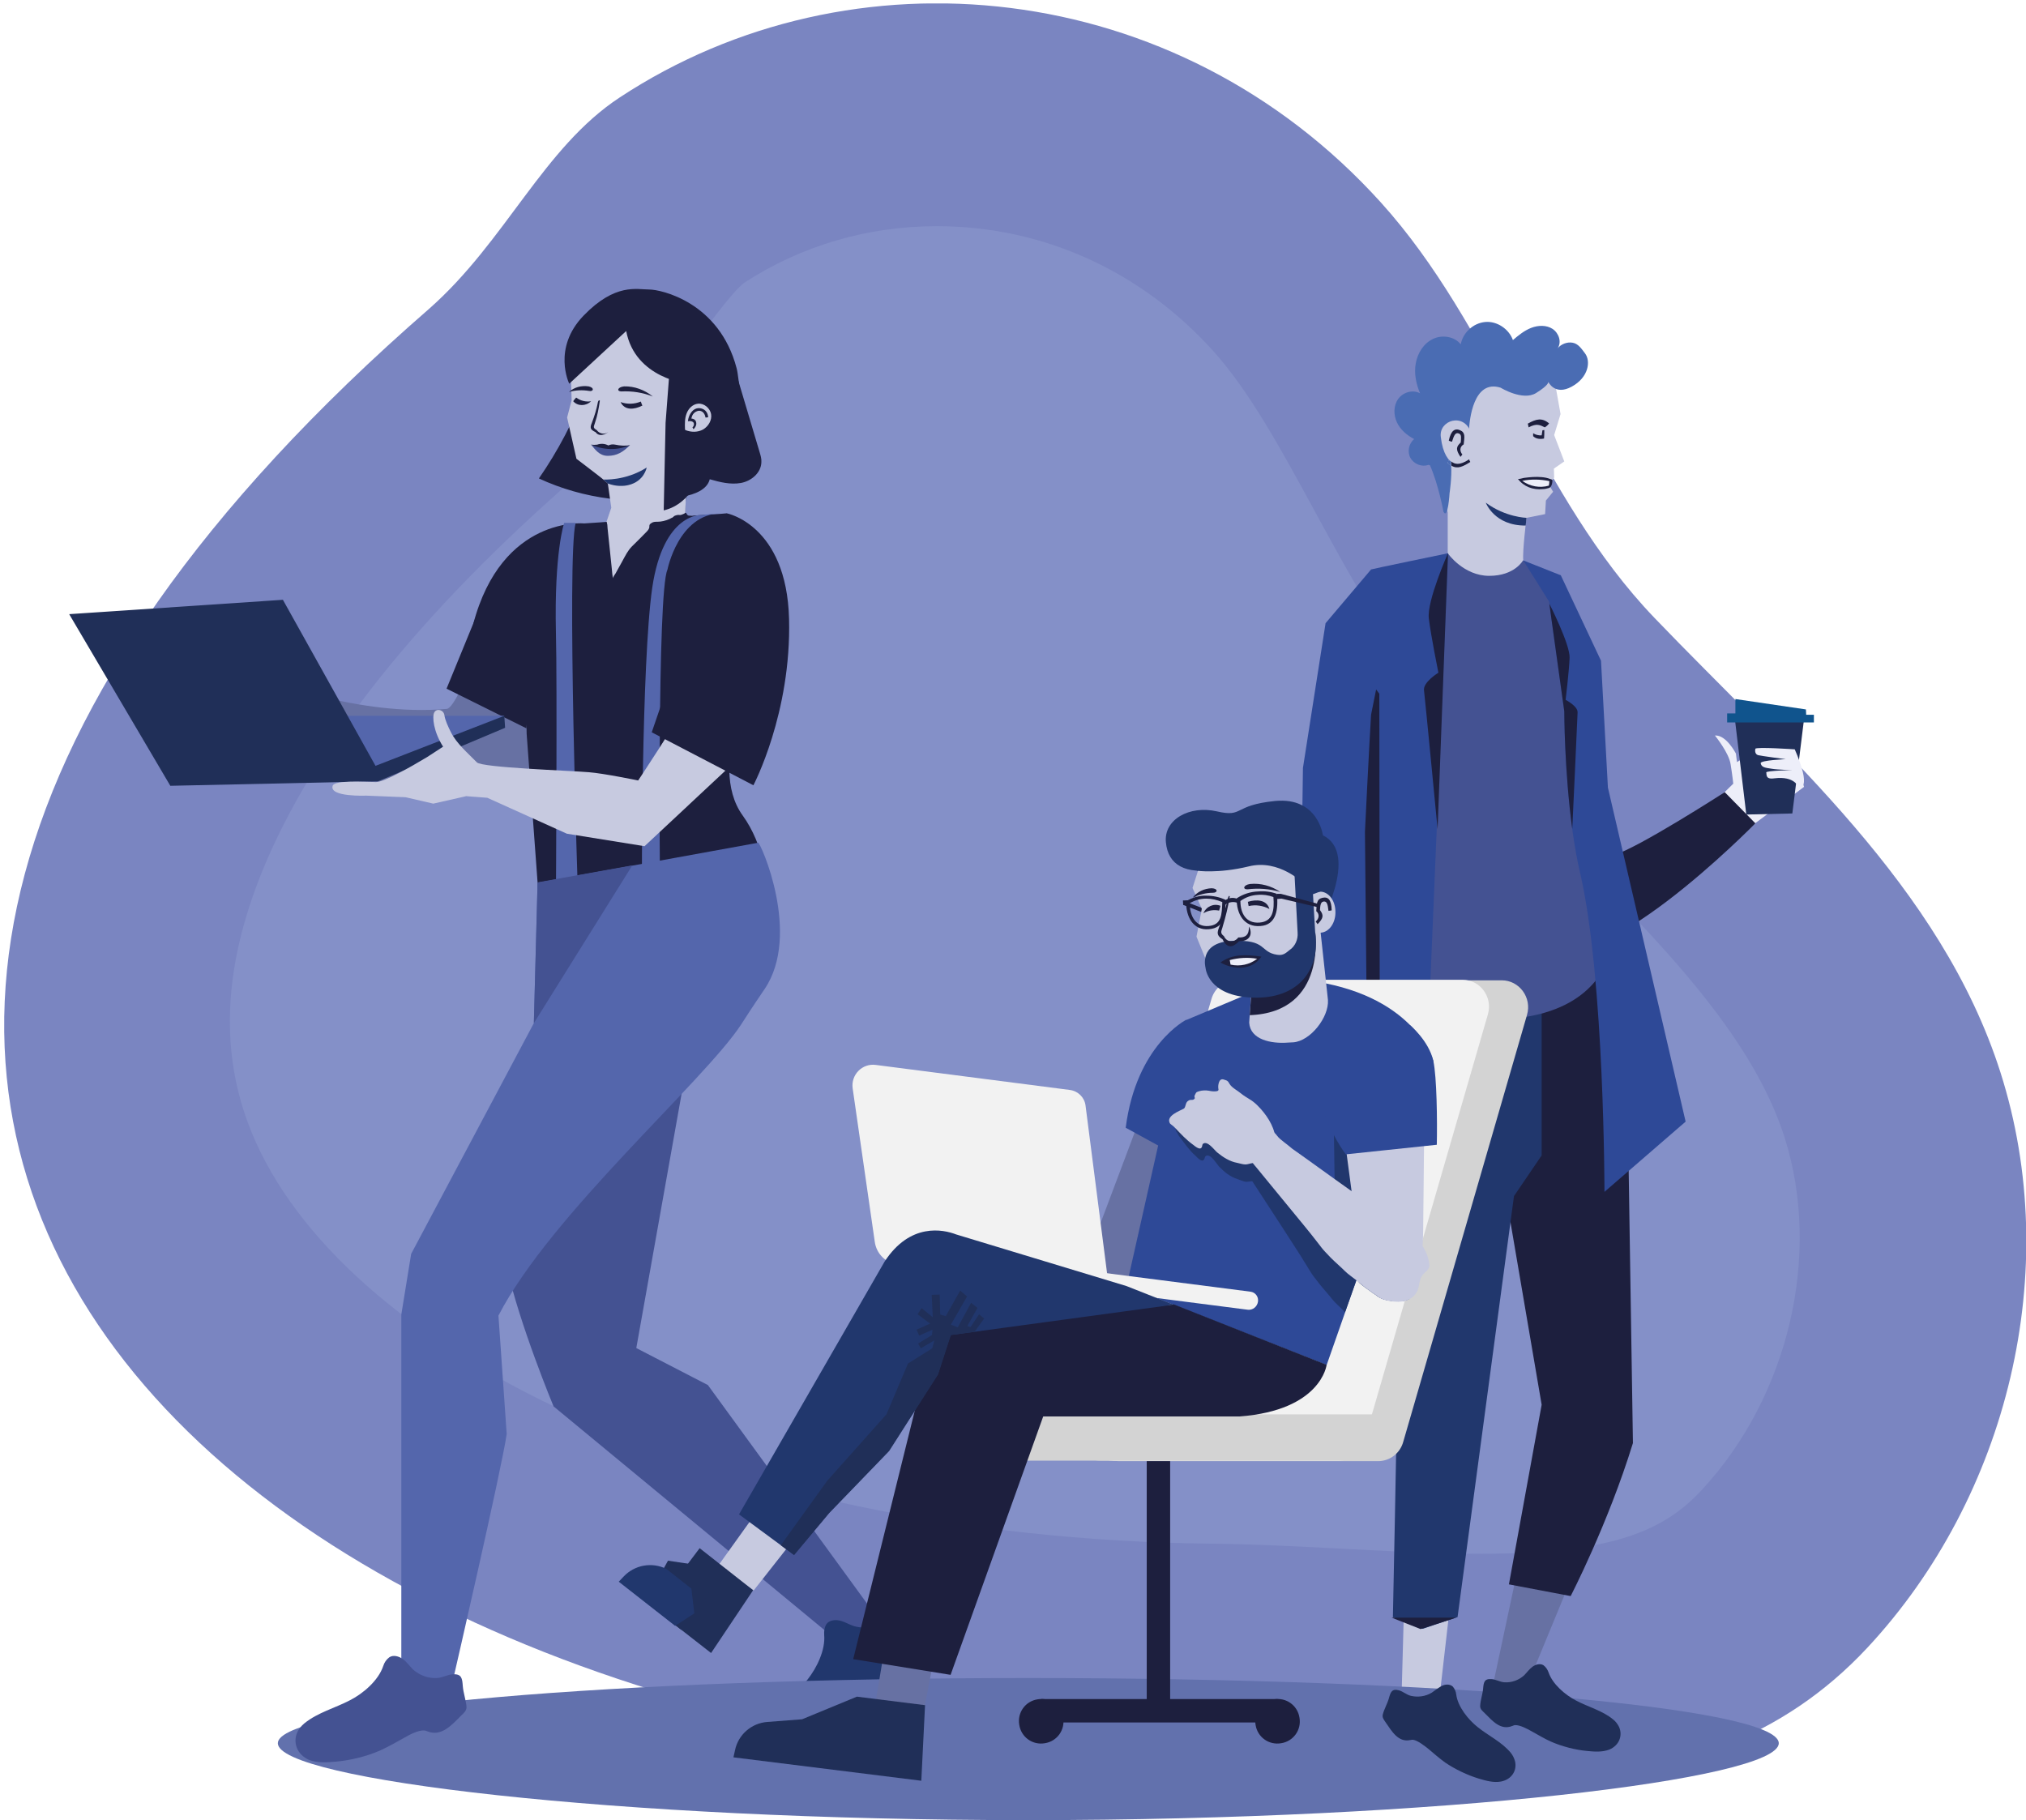 <?xml version="1.0" encoding="utf-8"?>
<!-- Generator: Adobe Illustrator 25.3.0, SVG Export Plug-In . SVG Version: 6.00 Build 0)  -->
<svg version="1.1" xmlns="http://www.w3.org/2000/svg" xmlns:xlink="http://www.w3.org/1999/xlink" x="0px" y="0px"
	 viewBox="0 0 761.3 684" style="enable-background:new 0 0 761.3 684;" xml:space="preserve">
<style type="text/css">
	.st0{fill-rule:evenodd;clip-rule:evenodd;fill:#CD3470;}
	.st1{fill:#C7CAE0;}
	.st2{fill:#8490C8;}
	.st3{fill:#7A85C1;}
	.st4{fill:#5466AC;}
	.st5{fill:#4A6CB3;}
	.st6{fill:#445292;}
	.st7{fill:#354B83;}
	.st8{fill:#21376D;}
	.st9{fill:#2E4997;}
	.st10{fill:#1C3456;}
	.st11{fill:#202F58;}
	.st12{fill:#1D1F3E;}
	.st13{clip-path:url(#SVGID_2_);fill:#28336A;}
	.st14{clip-path:url(#SVGID_2_);fill:#7A85C1;}
	.st15{clip-path:url(#SVGID_2_);fill:#8490C8;}
	.st16{clip-path:url(#SVGID_2_);fill:#5466AC;}
	.st17{clip-path:url(#SVGID_2_);fill:#9CA6D5;}
	.st18{clip-path:url(#SVGID_2_);fill:#6071B5;}
	.st19{clip-path:url(#SVGID_2_);fill:#4D5C9F;}
	.st20{clip-path:url(#SVGID_2_);fill:#445292;}
	.st21{clip-path:url(#SVGID_2_);fill:#B3B9DE;}
	.st22{clip-path:url(#SVGID_2_);fill:#6D7DBC;}
	.st23{clip-path:url(#SVGID_2_);fill:#1D1F3E;}
	.st24{clip-path:url(#SVGID_2_);fill:#28316D;}
	.st25{clip-path:url(#SVGID_2_);fill:#303E77;}
	.st26{clip-path:url(#SVGID_2_);fill:#EDEEF9;}
	.st27{clip-path:url(#SVGID_2_);fill:#485990;}
	.st28{clip-path:url(#SVGID_2_);fill:#212C4F;}
	.st29{clip-path:url(#SVGID_2_);fill:#6A8AC6;}
	.st30{clip-path:url(#SVGID_2_);fill:#456AA6;}
	.st31{clip-path:url(#SVGID_2_);fill:#354B83;}
	.st32{clip-path:url(#SVGID_2_);fill:#1C3456;}
	.st33{clip-path:url(#SVGID_2_);fill:#C7CAE0;}
	.st34{clip-path:url(#SVGID_2_);fill:#262D5E;}
	.st35{clip-path:url(#SVGID_2_);fill:#264294;}
	.st36{clip-path:url(#SVGID_2_);fill:#335388;}
	.st37{clip-path:url(#SVGID_2_);fill:#202F58;}
	.st38{clip-path:url(#SVGID_2_);fill:#99A0C7;}
	.st39{clip-path:url(#SVGID_2_);fill:#2E4997;}
	.st40{clip-path:url(#SVGID_2_);fill:#CCCFE1;}
	.st41{clip-path:url(#SVGID_2_);fill:#4558A4;}
	.st42{clip-path:url(#SVGID_2_);fill:#293867;}
	.st43{clip-path:url(#SVGID_2_);fill:#24305F;}
	.st44{clip-path:url(#SVGID_2_);fill:#D3D6ED;}
	.st45{clip-path:url(#SVGID_2_);}
	.st46{clip-path:url(#SVGID_2_);fill:#21376D;}
	.st47{clip-path:url(#SVGID_2_);fill:#3E61AA;}
	.st48{clip-path:url(#SVGID_2_);fill:#24366F;}
	.st49{clip-path:url(#SVGID_2_);fill:#ABB0CF;}
	.st50{clip-path:url(#SVGID_2_);fill:#6A7DBC;}
	.st51{clip-path:url(#SVGID_2_);fill:#45599B;}
	.st52{clip-path:url(#SVGID_2_);fill:#A5B7DF;}
	.st53{clip-path:url(#SVGID_2_);fill:#6D85C2;}
	.st54{clip-path:url(#SVGID_2_);fill:#0D8FA0;}
	.st55{clip-path:url(#SVGID_2_);fill:#45C0E8;}
	.st56{clip-path:url(#SVGID_2_);fill:#FFFFFF;}
	.st57{clip-path:url(#SVGID_2_);fill:#4A6CB3;}
	.st58{clip-path:url(#SVGID_2_);fill:#2C5AA6;}
	.st59{clip-path:url(#SVGID_2_);fill:#1B4B94;}
	.st60{clip-path:url(#SVGID_4_);}
	.st61{fill:#BFC4E4;}
	.st62{fill:#9CA6D5;}
	.st63{fill:#DCF0FD;}
	.st64{clip-path:url(#SVGID_4_);fill:#202F58;}
	.st65{clip-path:url(#SVGID_4_);fill:#7A85C1;}
	.st66{clip-path:url(#SVGID_4_);fill:#2E4997;}
	.st67{fill:#F8F7F7;}
	.st68{fill:#DBDBDB;}
	.st69{clip-path:url(#SVGID_4_);fill:#10548D;}
	.st70{clip-path:url(#SVGID_4_);fill:#9CA6D5;}
	.st71{clip-path:url(#SVGID_4_);fill:#445292;}
	.st72{clip-path:url(#SVGID_4_);fill:#1D1F3E;}
	.st73{clip-path:url(#SVGID_4_);fill:#0A3E60;}
	.st74{clip-path:url(#SVGID_4_);fill:#EDEEF9;}
	.st75{fill:#EDEEF9;}
	.st76{fill:#10548D;}
	.st77{fill:#27293F;}
	.st78{clip-path:url(#SVGID_4_);fill:#27293F;}
	.st79{clip-path:url(#SVGID_6_);fill:#8490C8;}
	.st80{clip-path:url(#SVGID_6_);fill:#6271AD;}
	.st81{clip-path:url(#SVGID_6_);}
	.st82{clip-path:url(#SVGID_6_);fill:#445292;}
	.st83{clip-path:url(#SVGID_6_);fill:#5466AC;}
	.st84{clip-path:url(#SVGID_6_);fill:#202F58;}
	.st85{clip-path:url(#SVGID_6_);fill:#1D1F3E;}
	.st86{clip-path:url(#SVGID_6_);fill:#C7CAE0;}
	.st87{clip-path:url(#SVGID_6_);fill:#21376D;}
	.st88{clip-path:url(#SVGID_6_);fill:#2E4997;}
	.st89{clip-path:url(#SVGID_6_);fill:#EDEEF9;}
	.st90{clip-path:url(#SVGID_6_);fill:#27293F;}
	.st91{clip-path:url(#SVGID_8_);fill:#8490C8;}
	.st92{clip-path:url(#SVGID_8_);fill:#7A85C1;}
	.st93{clip-path:url(#SVGID_8_);fill:#2E4997;}
	.st94{clip-path:url(#SVGID_8_);fill:#202F58;}
	.st95{clip-path:url(#SVGID_8_);fill:#6271AD;}
	.st96{clip-path:url(#SVGID_8_);}
	.st97{fill:#D3D3D3;}
	.st98{fill:#F2F2F2;}
	.st99{fill:#6771A3;}
	.st100{clip-path:url(#SVGID_8_);fill:#4A6CB3;}
	.st101{clip-path:url(#SVGID_10_);fill:#7A85C1;}
	.st102{clip-path:url(#SVGID_10_);fill:#8490C8;}
	.st103{clip-path:url(#SVGID_10_);fill:#445292;}
	.st104{clip-path:url(#SVGID_10_);fill-rule:evenodd;clip-rule:evenodd;fill:#21376D;}
	.st105{clip-path:url(#SVGID_10_);fill:#C7CAE0;}
	.st106{clip-path:url(#SVGID_10_);fill:#EDEEF9;}
	.st107{clip-path:url(#SVGID_10_);fill:#202F58;}
	.st108{clip-path:url(#SVGID_10_);fill:#10548D;}
	.st109{clip-path:url(#SVGID_10_);fill:#6771A3;}
	.st110{clip-path:url(#SVGID_10_);fill:#1D1F3E;}
	.st111{clip-path:url(#SVGID_10_);fill:#21376D;}
	.st112{clip-path:url(#SVGID_10_);fill:#4A6CB3;}
	.st113{clip-path:url(#SVGID_10_);fill:#2E4997;}
	.st114{clip-path:url(#SVGID_10_);fill:#F29380;}
	.st115{clip-path:url(#SVGID_10_);}
	.st116{clip-path:url(#SVGID_10_);fill:#6271AD;}
	.st117{clip-path:url(#SVGID_10_);fill-rule:evenodd;clip-rule:evenodd;fill:#202F58;}
	.st118{clip-path:url(#SVGID_10_);fill:#5466AC;}
	.st119{clip-path:url(#SVGID_10_);fill-rule:evenodd;clip-rule:evenodd;fill:#445292;}
	.st120{clip-path:url(#SVGID_12_);fill:#8490C8;}
	.st121{clip-path:url(#SVGID_12_);fill:#6271AD;}
	.st122{clip-path:url(#SVGID_12_);fill:#7A85C1;}
	.st123{clip-path:url(#SVGID_12_);fill-rule:evenodd;clip-rule:evenodd;fill:#2E4997;}
	.st124{clip-path:url(#SVGID_12_);fill:#4A6CB3;}
	.st125{clip-path:url(#SVGID_12_);fill:#28336A;}
	.st126{clip-path:url(#SVGID_12_);fill:#202F58;}
	.st127{clip-path:url(#SVGID_12_);fill:#354B83;}
	.st128{clip-path:url(#SVGID_12_);fill-rule:evenodd;clip-rule:evenodd;fill:#093C5F;}
	.st129{clip-path:url(#SVGID_12_);}
	.st130{clip-path:url(#SVGID_12_);fill:#21376D;}
	.st131{clip-path:url(#SVGID_12_);fill:#2E4997;}
	.st132{clip-path:url(#SVGID_12_);fill-rule:evenodd;clip-rule:evenodd;fill:#CD3470;}
	.st133{clip-path:url(#SVGID_12_);fill:#FFFFFF;}
	.st134{clip-path:url(#SVGID_12_);fill-rule:evenodd;clip-rule:evenodd;fill:#1D1F3E;}
	.st135{clip-path:url(#SVGID_12_);fill:#1D1F3E;}
	.st136{clip-path:url(#SVGID_12_);fill-rule:evenodd;clip-rule:evenodd;fill:#202F58;}
	.st137{clip-path:url(#SVGID_12_);fill-rule:evenodd;clip-rule:evenodd;fill:#21376D;}
	.st138{clip-path:url(#SVGID_12_);fill:#C7CAE0;}
	.st139{fill-rule:evenodd;clip-rule:evenodd;fill:#1D1F3E;}
	.st140{fill:#FFFFFF;}
	.st141{fill-rule:evenodd;clip-rule:evenodd;fill:#EDEEF9;}
</style>
<g id="BG_x27_s">
</g>
<g id="Capa_1">
	<g>
		<defs>
			<rect id="SVGID_9_" y="1.3" width="761.3" height="682.8"/>
		</defs>
		<clipPath id="SVGID_2_">
			<use xlink:href="#SVGID_9_"  style="overflow:visible;"/>
		</clipPath>
		<path class="st14" d="M232.9,36.6C319.8-20.6,442-9,518.9,76.1c42,46.5,59.1,110.5,102.7,156c49.1,51.2,107.8,101,130.1,170.9
			c23.7,74.3,2.9,159.4-50,216.2c-64.4,69.1-159,48.3-248.4,47.2c-366.2-4.6-638.4-249-292-550.4C190.1,90.6,204.1,55.5,232.9,36.6z
			"/>
		<path class="st15" d="M556.8,583.9c-15.9,0-32.8-0.9-50.6-1.8c-16.8-0.9-34.2-1.8-51.9-2c-91.7-1.1-179.1-19.5-246.2-51.6
			C148.8,500.1,108,462.2,93.1,421.8c-10.5-28.6-8.7-59.4,5.4-94.3c19.1-46.9,58.9-97,118.4-148.7l0.2-0.2
			c19.9-17.4,33.8-36.1,45-51.1c5.5-7.4,13.9-18.6,17.4-21.1l0.1-0.1C300.9,92.4,325.9,85,352,85c39.6,0,76.5,16.6,103.8,46.8
			c13.6,15.1,25.4,36.7,37.8,59.5c17,31.2,36.3,66.7,66.6,98.3c8.5,8.9,17.2,17.7,25.6,26.1c37.2,37.5,72.4,72.8,84.8,111.8
			c14,44.1,1.5,97.3-31.2,132.5C625.7,574.7,607,583.9,556.8,583.9z"/>
		<path class="st20" d="M190.4,475.9c4.6,21.3,17.6,52.6,17.6,52.6l114.3,94.4l8.3-13.7L266,520.5l-26.9-13.9L258,400.5l-19.3-16
			L190.4,475.9z"/>
		<path style="clip-path:url(#SVGID_2_);fill-rule:evenodd;clip-rule:evenodd;fill:#21376D;" d="M290.2,650.2c0-1.4,0.3-2.8,1.1-4.2
			c3-5.8,8.2-9.9,12.2-14.9c3.4-4.3,6.7-11,6.2-16.7c-0.1-1.4,0.1-2.8,0.8-4c1-1.5,3.2-1.8,5-1.4c1.8,0.4,3.4,1.4,5.1,2
			c3.1,1,6.6,0.8,9.5-0.7c1.9-0.9,3.1-2.8,4.9-3.7c3-1.5,3.9,0.1,5.2,2.5c1.3,2.3,3.3,4.3,4.4,6.6c0.7,1.4,0,2.6-0.5,3.9
			c-1.8,4.6-3.5,10.3-9.3,10.4c-0.4,0-0.9,0-1.3,0.2c-2.1,0.8-4.5,3.8-5.8,5.6c-2,2.7-4,5.4-6.2,7.9c-3.7,4-8.6,7.9-13.3,10.5
			c-3,1.7-6.2,3.4-9.6,3.6C293.5,657.9,290.2,654.4,290.2,650.2z"/>
		<path class="st33" d="M547.7,578.7l-19.5,2.4l-1.5,54.9l14,3.7L547.7,578.7z"/>
		<path class="st26" d="M670.3,274.9c-1.4,0.4-8.8,5.9-8.8,5.9l-8.8,5.6l-0.4-3.2c0,0-3.6-7.1-7.9-6.8c0,0,5.3,6.5,5.9,10.8
			c0.7,4.3,1,7.3,1,7.3l-5.8,5.7l9.7,12.4l22.7-16.9C677.8,295.7,671.8,274.5,670.3,274.9z"/>
		<path class="st37" d="M677.8,271l-4.3,34.7l-17.3,0.4l-4.2-35.1H677.8z"/>
		<path style="clip-path:url(#SVGID_2_);fill:#10548D;" d="M681.6,271.5H649v-3.4h3.1v-5.4l26.5,3.9l0.1,2h2.9v3.3"/>
		<path class="st26" d="M675.8,295.9c5.4,0.5-1.4-14.3-1.4-14.3s-14.6-1-14.8-0.2s-0.1,2.1,1.1,2.4c1.2,0.3,10.3,1.5,10.3,1.5
			s-9.5,0.4-9.4,1.5c0.3,1.5,1.4,1.7,4.2,2.1c2.4,0.4,7.7,0.5,7.7,0.5s-10,0.2-9.8,0.9c0.2,0.7-0.4,2.7,3,2.2
			C674.6,291.5,675.8,295.9,675.8,295.9z"/>
		<path style="clip-path:url(#SVGID_2_);fill:#6771A3;" d="M572.8,636l19.8-48l-21.2-3.5l-10.3,48.3L572.8,636z"/>
		<path class="st23" d="M610.5,344l3.1,198.3c-9.4,30.5-23.4,57.5-23.4,57.5l-23.2-4.4l12.3-67.5l-16.9-99l-11.9-55.5L610.5,344z"/>
		<path class="st46" d="M579.3,376.6v57.6l-10.4,15.3l-21.2,158.2l-13.1,4.4l-11.2-4.4c0,0,5.2-244.2,2.6-246.3
			C523.4,359.7,579.3,376.6,579.3,376.6z"/>
		<polyline class="st23" points="547.2,607.9 533.8,612.2 522.9,607.9 		"/>
		<path class="st23" d="M600.6,254.9c0,0-2.6,68.7,5.8,66.4c8.5-2.2,41.7-23.6,41.7-23.6l11.5,11.7c0,0-61.8,63.1-79.1,44
			C563.3,334.2,600.6,254.9,600.6,254.9z"/>
		<path class="st26" d="M507.1,419.4l3.6,5.2c0,0,1.7,3.5,5.9,8.8c1.1,1.4,2.4,2.6,3.9,3.5c1.8,1.1,4.3,2.5,5.9,2.9
			c2,0.4,2.4,3,0.7,3.8c-1.7,0.7-7.1-0.3-12.3-4.3c-5.2-3.9-2.8,6-1.9,9.7c0.8,3.6,2.8,15,1.9,16.2c-1.3,1.7-3.4,0.5-4.1-3.1
			c-0.7-3.7-3.7-14.5-5.6-13.9c-1.9,0.5,2.5,19,2.5,19s1.6,3.8-0.6,4.5c-3.9,1.2-7.2-18.8-7.4-20.7c-0.2-1.3-2.3-0.8-2,0.6
			c0.3,1.5,4.8,18.3,0.9,19.6c-3.1,1-2.8-16.4-5.7-19.4c-2.9-3,1.2,13.2-1.8,14c-1.1,0.3-2,0.4-3-9.3c-1-9.9,0.6-37,0.6-37l18.8,0.2
			"/>
		<path class="st33" d="M572.4,210.6c-0.4-3.1,1.2-16,1.2-16l7-1.4l0.3-5.1l2.7-3.3l-1.7-2.9l2.1-2.4l-0.1-3.4l3.9-2.7l-3.8-9.9
			l2.4-7.9l-2-11.2l-17.9-12.2l-24.2,17.1l-5.5,12.8l7.2,30.5v15.3l8.5,15.6l15.2-0.4L572.4,210.6z"/>
		<path class="st46" d="M573.6,194.6c0,0-7.9-0.2-15.3-5.7c0,0,3.2,8.7,15,8.6L573.6,194.6z"/>
		<path class="st57" d="M590.6,145.3c-6.4,3.5-8.8-1.8-8.8-1.8s0.4,1.1-4.6,4.2c-5,3.1-13.3-2-13.3-2c-10.3-3.3-11.7,12.3-11.9,15.7
			c0,0.4,0,0.6,0,0.6l-5-0.5l-2.2,10.2c0,0.1,0,0.1,0.1,0.2c0.1,0.4,0.3,0.9,0.3,1.5c-0.3-0.2-0.5-0.4-0.8-0.6
			c-0.1,0.4-0.3,0.8-0.4,1.2c0.4,0.4,0.9,0.7,1.3,1c0.3,4.4-0.6,10.3-0.6,10.3s-0.6,10.2-2.3,7c0,0-1.9-10.4-5.1-17.5l-0.6-0.1
			c-2.4,0.9-5.4-0.3-6.7-2.6c-1.3-2.3-0.6-5.5,1.4-7.1c-2.7-1.4-5.2-3.5-6.5-6.3c-1.3-2.8-1.3-6.3,0.5-8.8c1.8-2.5,5.5-3.6,8.2-2.1
			c-1.5-3.6-2.3-7.5-1.6-11.3c0.7-3.8,2.9-7.4,6.4-9.1c3.5-1.7,8.1-1,10.5,2c0.8-4.4,4.7-8,9.2-8.4c4.4-0.4,8.9,2.6,10.4,6.8
			c2.1-1.8,4.3-3.6,6.9-4.6s5.7-1.1,8,0.4c2.4,1.6,3.5,5,1.9,7.3c1.3-1.6,3.6-2.5,5.7-2.1c2.1,0.4,3.3,2.3,4.6,4
			C597.8,135.7,597,141.8,590.6,145.3z"/>
		<path class="st20" d="M499.3,242.5c0,0,4.8-29.6,35.7-31.9c2.8-0.2,9-2.7,9-2.7s5.9,8.5,15.6,8.5c9.6,0,12.7-5.8,12.7-5.8l9.7,5.4
			l8.5,11.5c5.1,6.3,7.5,26.2,7.5,26.2c-3.4,29.3-2.2,53.6-1.3,58.7c0.9,5.2,10,45.3,7.4,48.5c-4.1,10-16.4,25.1-54.2,21.8
			c-27.2-2.4-38-34.5-38-34.5L499.3,242.5z"/>
		<path class="st39" d="M515.2,214l-17.1,20.2l-8.5,54.4l-1.9,134.7l26.4,2.4v-11.3l21,11.4l9.1-217.9
			C544.1,207.9,515.2,213.9,515.2,214z"/>
		<path class="st39" d="M633.4,421.5l-30.5,26.4c0,0,0-79.6-9-119.2c-1.3-5.4-2.3-11.3-3.1-17.1c0,0,0,0,0,0c-3-22.1-3-44.2-3-44.2
			l-4.9-35.2l-0.8-6.1l-9.7-15.5l14.1,5.6l15.1,32.1l2.6,47.7L633.4,421.5z"/>
		<path class="st23" d="M544.1,207.9c0,0-8,18-7.2,24.5c0.8,6.6,3.6,20.4,3.6,20.4s-5.9,3.6-5.4,6.7c0.4,3.1,5.1,52.1,5.1,52.1
			L544.1,207.9z"/>
		<path class="st23" d="M592.8,267.8c-0.1,2.3-1.9,42.5-2,43.7c-3-22.1-3-44.2-3-44.2l-4.9-35.2l-0.7-5.2c0,0,7.8,15.3,7.6,20.3
			c-0.2,5.1-1.5,15.8-1.5,15.8S593,265.4,592.8,267.8z"/>
		<path class="st23" d="M514,425.8l-1.1-113.2c0,0,1.6-32.8,2.3-44l1.9-9.5l1.2,1.6l0.2,154.2L514,425.8z"/>
		<path style="clip-path:url(#SVGID_2_);fill:#F29380;" d="M111,265.2l-4.2-4.9c0,0-3-2.5-7.3-8.1c-1.1-1.4-1.9-3.1-2.5-4.8
			c-0.7-2.1-1.5-4.9-1.4-6.6c0.1-2.1-2.4-3.1-3.6-1.6c-1.2,1.5-1.4,7.2,1.2,13.3s-6.7,1.3-10.1-0.5c-3.4-1.7-14.2-6.5-15.6-5.9
			c-2,0.9-1.4,3.2,2.1,4.9c3.5,1.7,13.4,7.3,12.5,9c-1,1.7-18.2-7.2-18.2-7.2s-3.4-2.5-4.6-0.5c-2.2,3.6,16.9,11.8,18.7,12.5
			c1.3,0.5,0.3,2.5-1.1,1.8c-1.4-0.6-17-9.3-19.3-5.7c-1.7,2.8,15.6,6.9,17.8,10.5c2.2,3.6-12.8-4.4-14.4-1.7
			c-0.6,1-0.9,1.9,8.5,5.2c9.5,3.4,36.9,8.6,36.9,8.6l4.4-18.8"/>
		<path style="clip-path:url(#SVGID_2_);fill:#6771A3;" d="M188.3,220.9c0,0-15.6,45.1-20.4,45.5c-32.9,3-68.7-11.2-68.7-11.2
			l-9,25.4c0,0,93.2,41.7,113.2,1.5c21.3-42.6,20.2-49.3,20.2-49.3L188.3,220.9z"/>
		<path class="st23" d="M235.8,123c0,0-4.4,8.5-2.5,14.9l-19.2,5C214.1,142.8,209.7,118.5,235.8,123z"/>
		<g class="st45">
			<path class="st97" d="M489.5,548.9H386.3c-4.8,0-8.7-3.9-8.7-8.7c0-4.8,3.9-8.7,8.7-8.7h103.1c4.8,0,8.7,3.9,8.7,8.7
				C498.2,545,494.3,548.9,489.5,548.9z"/>
			<path class="st97" d="M517.8,549.1h-97.4c-6.6,0-11.4-6.5-9.5-13l46.5-160.4c1.2-4.3,5.1-7.3,9.5-7.3h97.4c6.6,0,11.4,6.5,9.5,13
				l-46.5,160.4C526.1,546.2,522.2,549.1,517.8,549.1z"/>
			<path class="st98" d="M503.1,548.9h-84.9c-6.6,0-11.4-6.5-9.5-13l46.5-160.4c1.2-4.3,5.1-7.3,9.5-7.3h84.9c6.6,0,11.4,6.5,9.5,13
				l-46.5,160.4C511.4,546,507.5,548.9,503.1,548.9z"/>
			<path class="st97" d="M516.5,548.9H413.3c-4.8,0-8.7-3.9-8.7-8.7c0-4.8,3.9-8.7,8.7-8.7h103.1c4.8,0,8.7,3.9,8.7,8.7
				C525.2,545,521.3,548.9,516.5,548.9z"/>
		</g>
		<path style="clip-path:url(#SVGID_2_);fill:#6271AD;" d="M104.4,655.1c0-13.5,126.3-24.5,282-24.5s282,11,282,24.5
			S542.2,684,386.4,684S104.4,668.7,104.4,655.1z"/>
		<path style="clip-path:url(#SVGID_2_);fill-rule:evenodd;clip-rule:evenodd;fill:#202F58;" d="M569.3,661.9
			c-0.3-1.1-0.8-2.2-1.6-3.2c-3.4-4.1-8.4-6.4-12.5-9.7c-3.5-2.8-7.4-7.6-8-12.2c-0.1-1.1-0.6-2.2-1.3-3c-1.1-1-2.9-0.9-4.2-0.2
			c-1.3,0.7-2.5,1.7-3.7,2.5c-2.3,1.4-5.1,1.8-7.8,1.2c-1.7-0.4-3-1.7-4.6-2.1c-2.6-0.7-3.1,0.8-3.7,3c-0.6,2.1-1.8,4.1-2.3,6.1
			c-0.3,1.2,0.5,2.1,1.1,3c2.3,3.3,4.7,7.6,9.3,6.6c0.3-0.1,0.7-0.1,1-0.1c1.8,0.3,4.3,2.3,5.7,3.4c2.1,1.8,4.2,3.6,6.4,5.2
			c3.7,2.5,8.3,4.7,12.6,6c2.7,0.8,5.5,1.6,8.3,1.1C568.1,668.7,570.1,665.3,569.3,661.9z"/>
		<path style="clip-path:url(#SVGID_2_);fill-rule:evenodd;clip-rule:evenodd;fill:#202F58;" d="M608.4,649c-0.5-1-1.2-2-2.2-2.8
			c-4.1-3.4-9.4-4.7-14.1-7.2c-4-2.1-8.7-6.1-10.2-10.5c-0.4-1.1-1-2-1.9-2.7c-1.3-0.8-3-0.3-4.2,0.6c-1.2,0.9-2.1,2.2-3.1,3.2
			c-2,1.8-4.7,2.8-7.4,2.6c-1.7-0.1-3.2-1.1-4.9-1.2c-2.7-0.2-2.9,1.3-3.1,3.6c-0.2,2.2-1,4.3-1.1,6.4c-0.1,1.3,0.9,2,1.7,2.8
			c2.9,2.9,6,6.6,10.4,4.8c0.3-0.1,0.7-0.3,1-0.3c1.8-0.1,4.6,1.4,6.2,2.3c2.4,1.3,4.8,2.8,7.3,3.9c4.1,1.8,9.1,3.1,13.5,3.5
			c2.8,0.3,5.7,0.5,8.4-0.5C608.5,655.9,609.8,652.2,608.4,649z"/>
		<path id="Path_2216_3_" class="st23" d="M570.4,180c0.1,0.1,2-0.3,2.2-0.4c2.2-0.3,4.5-0.5,6.7-0.3c1.1,0.1,2.2,0.3,3.2,0.7
			c0.2,0.1,0.6,0.1,0.8,0.4c0.1,0.2,0,0.6,0,0.8c-0.1,0.9-0.4,1.9-1.3,2.2c-0.7,0.2-1.5,0.4-2.2,0.4
			C576.1,184.2,572.6,182.9,570.4,180z"/>
		<path id="Path_2217_3_" class="st26" d="M572,180.7c2.9,2.1,6.6,2.8,10,1.8c0.1-0.6,0.2-1.1,0.2-1.7
			C578.9,180.1,575.4,180,572,180.7z"/>
		<path class="st33" d="M550.1,174.7c0,0-7.2,2.3-8.7-10.5c-0.8-6.3,8.7-9.3,11.3-1.7l6,0.6L550.1,174.7z"/>
		<g class="st45">
			<path class="st99" d="M431.2,412.7l-22.9,60.9l5.4,11.9l30.9-5.4l8.8-65.1L431.2,412.7z"/>
			<path class="st9" d="M445.8,383.2c0,0-18.8,9.4-22.8,40.6l23.9,13.1L445.8,383.2z"/>
			<path class="st9" d="M538.6,398.7l-3.8,10.7l-20,57l-4.4,12.6l-5,14.3l-6.9,19.7l-75.2-29.6l22.5-100.1l28.5-12l20.2-2.4
				C532.1,374.9,538.6,398.7,538.6,398.7z"/>
			<path class="st8" d="M533.9,417.7L533.9,417.7c-0.1,0.8-0.2,1.6-0.3,2.3c-0.2,1.8-0.5,3.5-0.7,5.2c-0.3,2.5-0.6,5-1,7.5
				c-0.4,3-0.8,6-1.2,9c-0.4,3.2-0.9,6.5-1.3,9.8c-0.4,3.3-0.8,6.5-1.3,9.8c0,0.4-0.1,0.8-0.1,1.1c-0.4,2.7-0.7,5.3-1.1,8
				c-0.4,3-0.8,5.9-1.3,8.8c-0.1,0.5-0.2,1.1-0.3,1.6c-0.2,1.3-0.5,2.6-0.8,3.9c-0.2,0.8-0.3,1.5-0.5,2.3c-0.2,0.6-0.4,1.2-0.7,1.8
				c0,0,0,0.1-0.1,0.1c-0.2,0-0.4-0.1-0.6-0.1c-1.7-0.2-3.5-0.6-4.9-1.6c-0.5-0.4-1.1-0.8-1.6-1.1c-1.8-1.3-3.6-2.5-5.3-4l-5.4-6.6
				l-3.5-4.3l-0.2-15.7l-0.2-12.3l-0.4-26.7c1.5-8.2,7.3-13.4,14.2-15.2c6.1-1.7,11.3,0.6,14.6,4.6
				C532.7,409.2,534.1,413.5,533.9,417.7z"/>
			<path class="st8" d="M530.6,482.6c-0.1,0.5-0.2,1.1-0.3,1.6c-0.3,1.3-0.5,2.6-0.8,3.9c0,0,0,0,0,0.1c-2,1-4.4,1-6.6,0.7
				c-1.7-0.2-3.5-0.6-4.9-1.6c-0.5-0.4-1.1-0.8-1.6-1.1l-5.9-7.2l-0.8,2.1l-4.3,12.1c-0.2-0.2-0.4-0.4-0.6-0.7
				c-1.5-1.6-3.1-2.8-4.4-4.5c-1.5-1.9-3.1-3.6-4.6-5.5c-0.6-0.7-1.1-1.5-1.7-2.2c-1.1-1.4-1.9-2.7-2.8-4.2c-1.3-2.1-2.6-4.3-4-6.4
				c-3.8-5.9-7.6-11.8-11.4-17.6c-1.8-2.8-3.6-5.5-5.4-8.3l1.2-5.2l2.4-10.4c0,0.2,1.7,1.6,1.9,1.8c1.3,1.2,3.1,2.5,4.3,3.9
				c0.2,0.2,0.4,0.5,0.5,0.8c0.6,1.1,1.5,2,2.5,2.9c1,0.9,1.8,1.8,2.8,2.7c0.6,0.6,10.9,9.9,20.6,18.7c2.9,2.6,5.7,5.2,8.2,7.4
				c3.5,3.2,6.4,5.8,7.9,7.2c1.4,1.3,2.9,2.7,4.3,4.1C528.5,479.1,529.7,480.8,530.6,482.6z"/>
			<path class="st8" d="M443.4,427.4c1.8,2.4,3.5,4.9,5.8,6.9c0.7,0.7,2.7,3,3.4,1.1c0.1-0.3,0.2-0.8,0.5-1c1.8-1,3.9,2.8,4.9,3.9
				c2,2.1,4.2,3.9,7,4.8c0.9,0.3,2,0.8,3,1c0.8,0.1,1.8-0.2,2.6-0.2c2.4,0,4.5-0.2,6.6-1.6c1.3-0.9,2.2-2.2,2.7-3.7
				c1.4-4.4-0.4-9.3-2.7-13c-1.3-2.1-2.9-4.2-4.8-5.7c-1-0.8-1.9-1.5-2.8-2.5c-1.2-1.3-3.1-2.5-3.9-4.1c-0.2-0.3-0.2-0.6-0.4-0.9
				c-0.3-0.5-0.9-0.8-1.5-1c-0.2-0.1-0.4-0.2-0.7-0.2c-0.5,0-0.9,0.4-1.2,0.8c-0.4,0.7-0.6,1.6-0.5,2.4c0.1,0.8-0.1,1-0.9,1
				c-0.9,0-1.8-0.2-2.6-0.5c-1.2-0.4-2.5-0.5-3.7-0.3c-0.3,0-0.6,0.1-0.8,0.2c-0.2,0.1-0.4,0.4-0.6,0.6c-0.3,0.4-0.6,0.8-0.5,1.2
				c0,0.1,0,0.2,0,0.2c0,0.1-0.1,0.2-0.1,0.2c-0.5,0.7-1.2,0.3-1.9,0.4c-0.3,0.1-0.6,0.2-0.8,0.4c-1,0.8-0.9,2.3-1.9,2.6
				c-1.6,0.6-6.7,1.9-5.7,4.6c0.1,0.3,0.3,0.5,0.5,0.7C442.6,426.4,443,426.9,443.4,427.4z"/>
			<path class="st98" d="M468.9,492.2l-59.9-7.7l0.9-6.8l59.9,7.7c1.9,0.2,3.2,1.9,2.9,3.8C472.4,491.1,470.7,492.4,468.9,492.2z"/>
			<path class="st98" d="M416.9,485.5l-79.4-10.2c-4.6-0.6-8.2-4.1-8.8-8.7l-8.3-57.6c-0.7-5.1,3.6-9.5,8.7-8.8l72.9,9.4
				c3.1,0.4,5.5,2.8,5.9,5.8L416.9,485.5z"/>
			<path class="st99" d="M346.9,644.2l8.8-45.8l-20.3,3.1l-6.2,37L346.9,644.2z"/>
			<path class="st12" d="M498.5,512.9c0,0-2,17.1-32.7,19.4H392l-34.8,97.1l-36.6-5.9l30.9-124.7l89.6-8.6L498.5,512.9z"/>
			<path class="st1" d="M283.2,597.7l19.2-24.4l-12.7-12.6L270,588.2L283.2,597.7z"/>
			<path class="st8" d="M423.3,483.3l-64-19.4c-4.9-1.9-17.3-4.5-26.9,10.2l-54.7,95l20.6,15.2l13.2-15.8l22.5-23.3l18.4-28.7
				l4.8-14.8l83.8-11.4L423.3,483.3z"/>
			<g>
				<path class="st8" d="M494.9,349.7c0.9-1.7,16.2-28.9,2.2-35.8c0,0-1.8-14.4-17.9-12.9c-16.1,1.6-11.7,6.3-22,3.9
					c-10.2-2.3-19.9,3-19.1,11.6s7.3,12.2,19.1,10.2c11.8-2.1,21.2-0.5,21.2-0.5l9.9,2.9L494.9,349.7z"/>
				<path class="st1" d="M499,375.8l-3.4-31.3l-24,8.5l-2.2,31.3c0.4,6.4,8.2,8,14.6,7.5l2-0.1C492.4,391.2,499.4,382.3,499,375.8z"
					/>
				<path class="st12" d="M494.1,349.3c0,0,5.1,31.1-24.5,32.2l1.1-14.9L494.1,349.3z"/>
				<path class="st12" d="M444.7,340.1l7.2,2.8c0.1-0.5,0.1-1.1,0-1.6l-7.3-2.8L444.7,340.1z"/>
				<path class="st1" d="M473.2,373.5h0.9c12.3-0.6,20.7-11,20.1-23.4l-1.2-24.9c-0.2-3.2-2.9-5.6-6.1-5.5l-33.6-2.2l-5.2,16.2
					l3.5,7.8l-2,10.5l5.5,13.5C459.5,370.7,466,373.8,473.2,373.5z"/>
				<path class="st1" d="M490.2,343.2c0.1,4.3,2.9,7.6,6.1,7.3c3.2-0.2,5.7-3.8,5.5-8.1c-0.1-4.3-2.9-7.6-6.1-7.3
					C492.5,335.3,490.1,338.9,490.2,343.2z"/>
				<path class="st8" d="M486.1,322.4l1.5,28.1c0.2,2.5-0.9,5.1-3,6.5c-1.3,1-2.3,2.2-4.7,1.8c-6.7-1-3.6-5.9-17.2-5.2
					c-12.4,0.7-9.7,10.1-9.7,10.1s0.7,10.6,17.7,11.2c17,0.6,25.5-10.2,23.5-24.5l-1.7-29.6L486.1,322.4z"/>
				<path class="st8" d="M449.7,327.2c0,0,7.9,1.2,19.5-1.6c11.5-2.9,20.6,6.4,20.6,6.4s2.4,4.3,3,4.2c0.6-0.1,4.1-1.5,4.1-1.5
					l-0.2-12.9l-8.4-6.6l-23.4-1l-13.8,3L449.7,327.2z"/>
				<path id="Path_2216_2_" class="st12" d="M474,359.5c-5.6-0.8-10.8-1.1-15.4,2.2C463.5,364.5,470.4,364.8,474,359.5z"/>
				<path id="Path_2217_2_" class="st75" d="M472.4,360.3c-2.8,2.2-6.5,3-10,2.2c-0.1-0.6-0.2-1.1-0.3-1.7
					C465.5,359.9,469,359.7,472.4,360.3z"/>
				<path id="Path_2245_2_" class="st12" d="M477,341.6c-2.4-1.3-5.2-1.7-7.8-1.1c-0.1-0.5-0.2-1.1-0.3-1.6
					C472.2,337.9,476,338.1,477,341.6z"/>
				<path id="Path_2246_2_" class="st12" d="M452.2,343.2c1.8-1.1,3.9-1.4,5.9-1c0.2-0.8,0.4-1.3,0.5-1.8
					C456.1,339.4,453.3,340.6,452.2,343.2C452.3,343.1,452.3,343.1,452.2,343.2z"/>
				<path id="Path_2247_2_" class="st12" d="M481.1,335.2c-4-1.2-8.2-1.5-12.3-1c-1.9,0.1-1.7-1.6,0.9-2
					C473.7,331.8,477.7,332.9,481.1,335.2z"/>
				<path id="Path_2248_2_" class="st12" d="M448.2,337.3c2.4-1.1,4.9-1.8,7.6-1.8c1.8,0,2-1.6-0.5-1.7
					C452.5,333.9,449.9,335.1,448.2,337.3z"/>
				<path id="Path_2251_2_" class="st12" d="M479.8,335.9c-2.2-0.8-4.6-1.1-7-0.9c-2.9,0.1-5.7,1-8.1,2.6
					c-0.1,5.9,2.8,10.9,8.9,10.4C479.7,347.6,480.4,341.6,479.8,335.9z M473.3,346.7c-5.1,0.4-7.2-3.5-7.2-8.1
					c1.9-1.4,4.2-2.2,6.5-2.3c2-0.2,4,0.1,5.9,0.8C478.9,341.9,478.4,346.3,473.3,346.7z"/>
				<g id="Group_6547_2_">
					<g id="Group_6546_2_">
						<path id="Path_2252_2_" class="st12" d="M453.3,336.6c-2.7-0.1-5.3,0.7-7.6,2.1c-0.1,5.9,2.7,11,8.5,10.5
							c6.1-0.5,6.2-5.3,6.4-11C458.3,337.1,455.8,336.6,453.3,336.6z M454.1,348c-4.8,0.4-7.1-3.8-7-8.6c1.9-1.1,4-1.7,6.2-1.7
							c2.1,0,4.1,0.5,6,1.3C459.1,343.7,459.1,347.6,454.1,348z"/>
					</g>
				</g>
				<path id="Path_2253_2_" class="st12" d="M464.7,337.7c-1.4-0.5-2.9-0.3-4.1,0.5c-1,0.7-1.6,2.7-0.1,1.7c1.3-0.9,3-1.2,4.5-0.6
					C465.2,338.3,465.1,337.7,464.7,337.7z"/>
				<path id="Path_2254_2_" class="st12" d="M479.8,335.9l1.5,0l0.2,1.8l-2.1,0.2L479.8,335.9z"/>
				<path id="Path_2255_2_" class="st12" d="M446.7,338.3l-2.2,0.1l0.1,1.7l1.9,0L446.7,338.3z"/>
				<path id="Path_2256_2_" class="st12" d="M481.3,335.9l14.8,4l-0.6,1.1l-15.7-3.7L481.3,335.9z"/>
				<path id="Path_2259_2_" class="st12" d="M462.1,336.9c-0.6,3.8-1.5,7.5-2.6,11.1c-0.4,1.8-1.3,2.5,0.4,3.8c0.9,2,3,2.5,4.6,1.3
					c0.3-0.2,0.6-0.5,0.8-0.8c2.7,0.1,4.1-0.9,4-4.1c1.4,2.4,0.7,5.6-3.7,5.5c-2.4,2.5-4.5,2.8-6.2-0.7c-2.3-1.5-2.1-2.5-1.2-4.8
					c1.3-3.4,2.4-7,3.2-10.6C461.8,336.1,462.1,336.9,462.1,336.9z"/>
				<path id="Path_2192_1_" class="st12" d="M494.4,346.3c1.2-1,1.6-2.7,0.2-3.9c0.2-2.8,0.1-4.5,2.3-5c2.2-0.5,3.4,0.7,3.5,4.7
					c-0.7,0.2-0.9,0.1-1.2,0.2c-0.3-2.6-0.6-3.7-1.9-3.5c-1.1,0.2-1.2,1.6-1.3,3.2c1.4,1.9,1.4,3-0.9,5.3L494.4,346.3z"/>
			</g>
			<path class="st11" d="M322,637.6l-20.6,8.5l-13,1c-6,0.4-11,4.8-12.2,10.6l-0.6,2.7l70.6,8.8l1.4-28.4L322,637.6z"/>
			<path class="st11" d="M245.8,604.5l21.4,16.7l15.8-23.6l-20.1-15.8L245.8,604.5z"/>
			<path class="st11" d="M242.5,602l13.5,10.5l17.1-22.7l-22.1-3.3"/>
			<path class="st8" d="M259.8,597l-9.4-7.4c-5.4-2.7-11.9-1.5-16,2.8l-1.9,2l21.2,16.6l7.2-4.7L259.8,597z"/>
			<path class="st1" d="M533.9,476.5c0.1-0.8,0.2-1.6,0.2-2.3c0.1-1.3,0.2-2.7,0.3-4c0.3-3.5,0.4-7,0.4-10.5c0-3.1,0.1-6.1,0.1-9.2
				c0-3.3,0.1-6.6,0.1-9.9c0-3.3,0.1-6.6,0.1-9.8c0-3,0.1-6,0.1-9c0-2.5,0.1-5,0.1-7.5c0-1.8,0-3.5,0.1-5.3c0-0.8,0-1.5,0-2.3
				c0,0,0,0,0,0c-0.7-9.6-9.8-18.3-20.3-14c-6.6,2.5-11.8,8.4-12.3,16.7l7.2,54.2c0,0,21.8,21.2,21.8,21.2c0.1-1,0.3-2.1,0.4-3.1
				c0.2-1.1,0.7-2,1-3.1C533.7,477.8,533.8,477.2,533.9,476.5z"/>
			<path class="st1" d="M533.9,480.3c-0.9,2.3-0.5,3.9-2,6c-0.7,0.9-1.5,1.5-2.4,2c-1.8,0.9-4,1-6,0.8c-0.2,0-0.4-0.1-0.6-0.1
				c-1.7-0.2-3.5-0.6-4.9-1.6c-0.5-0.4-1.1-0.8-1.6-1.1c-1.8-1.3-3.6-2.5-5.3-4c-0.3-0.2-0.6-0.5-0.9-0.7c-0.1-0.1-0.3-0.2-0.4-0.4
				c-1.5-1.2-3.1-2.2-4.5-3.6c-1.7-1.7-3.5-3.2-5.2-4.9c-0.6-0.7-1.3-1.3-1.9-2c-1.2-1.2-2.1-2.5-3.2-3.9c-1.5-2-3.1-3.9-4.7-5.9
				c-4.4-5.4-8.9-10.8-13.3-16.2c-1.7-2-3.3-4.1-5-6.1c-0.4-0.5-0.9-1-1.3-1.6l1.7-15.9c0,0.2,1.9,1.4,2.1,1.5
				c1.7,1.2,4.1,2.4,5.3,4.1c0.7,1,1.8,1.8,2.8,2.6c1.1,0.8,2,1.6,3,2.4c0.6,0.4,7.9,5.6,16.2,11.6c9.6,6.8,20.5,14.6,24.1,17.3
				c0.8,0.6,1.6,1.2,2.4,1.8c0.8,0.6,1.6,1.2,2.4,1.8c3.5,2.6,5.9,6.6,6.4,11C537.2,477.7,534.8,478,533.9,480.3z"/>
			<path class="st1" d="M441.6,423.9c2.1,2.2,4.1,4.4,6.6,6.2c0.8,0.6,3,2.6,3.5,0.7c0.1-0.4,0.1-0.8,0.4-1c1.7-1.2,4.2,2.4,5.3,3.3
				c2.2,1.8,4.7,3.4,7.5,3.9c1,0.2,2.1,0.6,3.1,0.6c0.8,0,1.8-0.4,2.6-0.5c2.4-0.3,4.5-0.7,6.3-2.4c1.2-1.1,1.9-2.5,2.2-4
				c0.9-4.5-1.5-9.2-4.2-12.6c-1.5-1.9-3.4-3.9-5.5-5.1c-1.1-0.7-2-1.2-3.1-2.1c-1.3-1.1-3.4-2.1-4.3-3.6c-0.2-0.3-0.3-0.6-0.5-0.8
				c-0.4-0.5-1-0.6-1.6-0.8c-0.2-0.1-0.4-0.1-0.7-0.1c-0.5,0-0.9,0.5-1.1,1c-0.3,0.8-0.4,1.6-0.3,2.4c0.2,0.7,0,1-0.8,1.1
				c-0.9,0.1-1.8,0-2.7-0.2c-1.2-0.2-2.5-0.2-3.8,0.2c-0.3,0.1-0.6,0.2-0.8,0.3c-0.2,0.2-0.4,0.4-0.5,0.7c-0.2,0.4-0.5,0.8-0.3,1.3
				c0,0.1,0.1,0.2,0.1,0.2c0,0.1,0,0.2-0.1,0.2c-0.5,0.8-1.1,0.4-1.9,0.6c-0.3,0.1-0.5,0.3-0.8,0.5c-0.9,0.9-0.6,2.4-1.5,2.8
				c-1.5,0.8-6.4,2.6-5.2,5.2c0.1,0.3,0.3,0.5,0.6,0.7C440.7,423,441.1,423.4,441.6,423.9z"/>
			<path class="st9" d="M529.8,385.2c0,0,7.1,5.9,8.8,13.5c1.3,6,1.5,22.4,1.3,31.5l-34.2,3.6c0,0-24.5-32,1.9-50.5L529.8,385.2z"/>
		</g>
		<polygon class="st23" points="257.3,194 256,172.4 258,161.8 258.7,171.4 		"/>
		<path class="st23" d="M273.8,152.3c0,0,2.8-7.2,2.4-7.8c-0.4-0.6-5.4-4-5.4-4l-3.6,2.1l-0.9,6.9L273.8,152.3z"/>
		<path class="st23" d="M277,141.6c2.8,9.4,5.6,18.8,8.4,28.2c0.4,1.3,0.8,2.6,0.7,3.9c-0.1,4-3.8,7.1-7.7,7.8
			c-3.9,0.7-7.9-0.3-11.7-1.4c-1,4-5.8,5.7-9.9,6.5c-18.2,3.4-37.5,1-54.3-6.8c7.2-10.4,13.1-21.6,17.5-33.5
			c14.3,0.6,28.6,1.3,42.9,1.9c2.5,0.1,5.1,0.2,7.5-0.6c2.4-0.9,4.5-2.9,4.7-5.4L277,141.6z"/>
		<g class="st45">
			<path class="st1" d="M227.8,196.4C227.8,196.4,227.8,196.4,227.8,196.4c0,0,1.9-5.6,1.9-5.6l-1.3-9.1c0,0-2.1-1.9-3.2-2.7
				c-1.2-0.9-2.3-1.8-3.5-2.7c-1.7-1.3-3.4-2.6-5.1-3.9l-3.5-15.5l1.7-6.5l-0.7-23.2l22-10.8l23.3,27.6l-2.2,56.3
				c-1.1-0.1-2.1-0.3-3.2-0.4c-5.7-0.7-11.5-1.5-17.2-2.2C234.3,197.4,228,196.6,227.8,196.4z"/>
			<path class="st8" d="M226.7,180.2c0,0,8.3,0.6,16.3-4.5c0,0-0.9,5.2-6.9,6.6c-1.7,0.4-4.5,0.6-7.7-0.6L226.7,180.2z"/>
			<path id="Path_2245_3_" class="st12" d="M233.2,151.1c2.5,0.9,5.2,0.8,7.6-0.2c0.2,0.5,0.3,1,0.6,1.5
				C238.3,154,234.7,154.3,233.2,151.1z"/>
			<path id="Path_2246_3_" class="st12" d="M222.1,150.8c-2,0.3-4-0.2-5.6-1.4c-0.5,0.6-0.9,1-1.1,1.4
				C217.1,152.7,220.1,152.7,222.1,150.8C222,150.9,222,150.9,222.1,150.8z"/>
			<path id="Path_2247_3_" class="st12" d="M245.3,149c-3.8-1.5-7.8-2.1-11.8-1.9c-1.8,0-1.6-1.6,1-1.9
				C238.4,145.1,242.2,146.5,245.3,149z"/>
			<path id="Path_2248_3_" class="st12" d="M213.8,147.3c2.5-0.7,5-0.8,7.5-0.4c1.7,0.4,2.2-1.2-0.1-1.7
				C218.5,144.8,215.8,145.5,213.8,147.3z"/>
			<path id="Path_2259_3_" class="st12" d="M225.4,150.6c-0.4,2.8-0.9,5.6-1.8,8.2c-0.3,1.3-1.1,1.9,0.6,2.8c1,1.4,2.9,1.8,4.3,0.8
				c0.3-0.2-2.9,2.5-4.7,0c-2.2-1-2.1-1.8-1.4-3.5c1-2.6,1.8-5.2,2.3-7.9C225.1,150,225.4,150.6,225.4,150.6z"/>
			<path id="Path_2261_1_" class="st6" d="M222.1,167.1c1.5,1.7,3,4.2,6.3,4.2c3.4,0,5.7-1.4,8.3-4
				C232,168.7,226.9,168.7,222.1,167.1z"/>
			<path id="Path_2262_1_" class="st12" d="M222.1,167.1c4.7,2.1,10,2.2,14.7,0.2c-1.9,0.3-3.7,0.2-5.6-0.2
				c-0.9-0.2-1.8-0.1-2.6,0.3c-1.3-0.7-2.8-0.8-4.2-0.3C223.7,167.2,222.9,167.2,222.1,167.1z"/>
		</g>
		<path class="st23" d="M258.5,144.2c0,0-19.8-1.9-23.2-19.8l-21.4,19.8c0,0-6.5-13.3,5.4-25.6c11.9-12.3,20-9.8,24.7-9.8
			c4.3,0,26.3,4.7,32.8,29.6c0.5,1.8,0.9,6.3,1.2,8.3L258.5,144.2z"/>
		<path class="st23" d="M269.1,142.6c0,0,1.6,44.3-19.7,49.2l0.7-32.9l1.3-17.1L269.1,142.6z"/>
		<path class="st33" d="M257.5,161.6c2.2,0.9,4.7,0.9,6.7-0.2c2-1.2,3.4-3.5,3-5.8c-0.4-2.2-2.6-4.1-4.9-3.9c-2,0.2-3.6,1.8-4.3,3.7
			c-0.7,1.8-0.7,3.9-0.6,5.9L257.5,161.6z"/>
		<path id="Path_2189_1_" class="st23" d="M580.5,160.6c-1.9-0.9-3-1.6-6.1,0c-0.1-0.5-0.2-0.8-0.3-1.4c3.2-1.8,5.3-2.3,8-0.1
			C581.7,159.7,581.1,160.2,580.5,160.6z"/>
		<path id="Path_2190_1_" class="st23" d="M579.6,161.7c-0.2,1.1-0.2,1.5-0.3,1.9c-1.1,0.1-2.3-0.2-3.2-0.8c0,0.4,0,0.9,0,1.1
			c0.8,0.8,2.1,1.3,4.1,0.9c0.1-1.1,0.1-2.1,0.1-3.2L579.6,161.7z"/>
		<path id="Path_2192_4_" class="st23" d="M549.5,170.8c-1-1.2-1.1-2.9,0.5-3.8c0.3-2.8,0.7-4.4-1.3-5.3s-3.5,0.1-4.3,3.9
			c0.6,0.3,0.8,0.3,1.2,0.4c0.8-2.5,1.3-3.6,2.6-3.1c1.1,0.4,0.8,1.8,0.7,3.4c-1.8,1.6-1.9,2.7-0.1,5.4L549.5,170.8z"/>
		<path class="st57" d="M545.3,175c-0.4-0.2-0.9-0.6-1.3-1c0.1-0.4,0.2-0.8,0.4-1.2c0.2,0.2,0.5,0.4,0.8,0.6
			C545.3,173.9,545.3,174.5,545.3,175z"/>
		<path class="st23" d="M552.5,173.6c-2.7,1.7-4.8,2.8-7.1,1.4c0-0.5-0.1-1.1-0.1-1.6c1.3,1,3,1.7,6.8-0.8
			C552.1,173,552.3,173.3,552.5,173.6z"/>
		<path class="st23" d="M202,331.6c0,4.3,1.5,10.2,1.5,10.2l85,24.5c0,0,6.1-38.4-9.4-59.8c-7.1-9.8-5.5-23.6-2.6-35.4l10-40.3
			l-13.4-37.9c-0.8,0.1-1.5,0.1-2.3,0.2c-2.1,0.1-4.3,0.3-6.4,0.4c-0.9,0.1-1.8,0.1-2.7,0.2c-0.4,0-0.9,0-1.3,0.1
			c-0.4,0.1-0.7,0-1.1,0c-0.3,0-0.6,0-0.9-0.2c-0.2-0.2-0.4-0.5-0.5-0.7c0,0,0-0.1-0.1-0.1c-0.1-0.1-0.2-0.1-0.3-0.1c0,0,0,0,0,0
			c0,0,0,0-0.1,0.1c-0.2,0.2-0.4,0.3-0.7,0.4c-0.3,0.1-0.5,0.2-0.8,0.3c-0.3,0.1-0.7,0-1,0c-0.3,0-0.7,0.1-1,0.2
			c-0.5,0.1-0.8,0.5-1.3,0.7c-0.5,0.2-1.2,0.1-1.7,0.1c-1.2,0.1-2.5,0.2-3.7,0.3c-2.5,0.2-5,0.3-7.5,0.5c-4.7,0.3-9.4,0.6-14.1,1
			c-2,0.1-4,0.3-6,0.4c0,0-31-3.1-41.8,37.9l19.9,29.9l0.2,11.3L202,331.6z"/>
		<path class="st23" d="M181.2,226.1l-13.4,32.7l30,14.9l2.8-28.6L181.2,226.1z"/>
		<path class="st16" d="M248,333.2c0,0-1.1-110.7,2.8-119.1c0,0,4.1-20.8,20-21.2l-7.1,0.6c0,0-14.4-1-18.6,27.3
			c-4.1,28.3-3.9,113.3-3.9,113.3L248,333.2z M217.2,337.1c0,0-4.3-127.2-0.9-140.6H212c0,0-3.8,10.9-3.1,41.4
			c0.5,18.3,0,99.2,0,99.2H217.2z"/>
		<path class="st33" d="M239,190.6c-0.1-0.1-0.7,0.3-0.9,0.4c-0.7,0.3-1.4,0.6-2.2,0.9c-1.4,0.6-2.8,1.2-4.1,1.8
			c-0.6,0.3-1.2,0.5-1.9,0.8c-0.2,0.1-0.6,0.2-0.8,0.3c-0.2,0.2-0.1,0.5-0.3,0.7c-0.1,0.2-0.3,0.2-0.5,0.3c-0.1,0-0.1,0-0.2,0.1
			c-0.3,0.2,0,0.5,0,0.7c0,0.2,0,0.4,0.1,0.5c0,0.5,0.1,0.9,0.1,1.4c0.3,2.5,0.5,5.1,0.8,7.6c0.3,2.6,0.5,5.1,0.8,7.7
			c0.1,1.2,0.2,2.3,0.4,3.5c0-0.4,0.8-1.5,1-1.8c0.9-1.6,1.8-3.2,2.6-4.7c1.1-2,2-3.9,3.6-5.5c1.7-1.7,3.5-3.4,5.2-5.2
			c0.6-0.6,1.3-1.3,1.3-2.1c0-0.3,0-0.6,0.1-0.8c0.1-0.2,0.3-0.4,0.5-0.5c1.1-0.9,2.3-0.5,3.6-0.7c1.5-0.2,3.1-0.7,4.4-1.5
			c0.3-0.1,0.6-0.4,0.5-0.7c-0.2-0.4-2.9-0.7-3.4-0.8c-1.3-0.3-2.5-0.5-3.8-0.6c-1.1-0.1-2.4,0-3.5-0.3
			C241.3,191.7,240.1,191,239,190.6z"/>
		<polygon class="st16" points="135,290.1 186.4,273.7 189.5,269 114.3,269 99.7,278.4 		"/>
		<path class="st37" d="M189.8,273.5l-47.7,20.1L64,295.3l-38-64.5l80.3-5.4l34.8,62.4l48.4-18.8L189.8,273.5z"/>
		<path class="st16" d="M284.9,316.7c0.9,0,16.3,34.5,2.4,55c-1.3,1.9-4.5,6.6-8.8,13.3c-14,21.4-71.6,71.4-91.2,109.4l3.1,44.5
			c-1.9,13.2-20.1,92.1-20.1,92.1l-19.5,5V529.2v-35.2l3.7-22.8l46.1-86.7l1.4-52.8l35.6-6.4L284.9,316.7z"/>
		<path class="st33" d="M291.8,250.8c-2.5,2.2-3.7,6.8-4.8,9.7c-1.7,4.3-3.2,8.6-4.6,12.9c-1.8,5.4-5.1,11.8-5.1,11.8L242.2,318
			l-29.2-4.7l-29.9-13.5l-7.9-0.6l-12.4,2.8l-10.4-2.4l-14.7-0.6c0,0-14.1,0.6-12.7-3.7c0.7-2.2,11.7-1.5,16.2-1.4
			c3,0.1,12.8-5.5,19.3-9.4c3.5-2.3,6-3.9,6-3.9c-3.6-5.6-4.2-11.3-3.3-12.9c0.9-1.6,3.5-1,3.8,1.1c0.2,1.7,1.4,4.3,2.4,6.3
			c2.2,4.4,6.4,7.9,9.8,11.4c1.9,2,35.3,3.1,42.1,3.7c5.4,0.4,18.5,3.1,18.5,3.1s15.4-23.2,16.4-26.4c1.1-3.7,3-7.5,4.4-11.2
			c1.4-3.9,2.8-7.8,4.1-11.7c1.9-5.6,3.8-11.2,5.5-16.8L291.8,250.8z"/>
		<path class="st33" d="M294.5,258.6l-1.2-1.1C294.5,256.5,294.5,258.6,294.5,258.6z"/>
		<path class="st23" d="M273.1,192.9c0,0,22.5,4.3,23.4,39.7s-13.4,62.5-13.4,62.5l-38.2-19.9L273.1,192.9z"/>
		<polygon class="st20" points="237.6,325.2 200.6,384.5 202,331.6 		"/>
		<path style="clip-path:url(#SVGID_2_);fill-rule:evenodd;clip-rule:evenodd;fill:#445292;" d="M111.7,651c0.6-1.3,1.5-2.4,2.7-3.4
			c5.1-4.1,11.5-5.7,17.2-8.7c4.9-2.5,10.6-7.4,12.4-12.8c0.4-1.3,1.2-2.5,2.3-3.3c1.5-1,3.6-0.4,5.1,0.7c1.5,1.1,2.5,2.6,3.8,3.9
			c2.5,2.2,5.7,3.4,9,3.2c2.1-0.1,3.9-1.3,6-1.4c3.3-0.2,3.5,1.6,3.7,4.4c0.2,2.6,1.2,5.3,1.4,7.8c0.1,1.5-1.1,2.4-2.1,3.4
			c-3.5,3.5-7.4,8-12.7,5.8c-0.4-0.2-0.8-0.3-1.2-0.3c-2.3-0.1-5.6,1.7-7.5,2.8c-2.9,1.6-5.8,3.3-8.9,4.7c-5,2.2-11,3.7-16.5,4.2
			c-3.4,0.3-7,0.6-10.2-0.6C111.6,659.4,110,654.9,111.7,651z"/>
		<path id="Path_2192_5_" class="st23" d="M260.2,160.6c0.6-0.5,0.7-1.3,0.4-1.8c-0.3-0.4-1-0.7-2.1-0.5c0.2-2.2,1.5-4.3,3.2-4.8
			c1.7-0.5,4.2,0.4,4.4,3.3c-0.5,0.1-0.7,0.1-1,0.1c-0.3-2.1-1.9-2.9-3.1-2.4c-1.4,0.5-2,1.6-2.2,2.8c0.7,0,1.5,0.4,1.7,1.1
			c0.3,0.8,0.2,1.8-0.9,2.9L260.2,160.6z"/>
		<polygon class="st37" points="293.4,580.7 298.4,584.4 311.6,568.6 334.1,545.3 352.5,516.5 357.3,501.7 366.2,500.5 369.8,495.5 
			367.9,493.9 364.7,498.7 363.5,498.3 367.3,491.5 364.9,489.6 359.9,498.8 357.3,497.8 363.4,487.2 360.8,485 355.4,494.6 
			353.3,494 353.1,486.5 350.1,486.6 350.5,495 346.3,491.6 344.8,493.9 349.5,497.4 344.4,499.7 345.4,501.9 350.4,499.7 
			350.2,501.7 345,504.9 346,506.7 351.1,503.7 350.3,506.7 341.2,512.4 333.1,531.5 310.9,556.4 		"/>
		<path class="st23" d="M391.3,638.5v8.8h88.8v-8.8H391.3z"/>
		<path class="st23" d="M399.5,645.5c0.8,4.6-2.3,8.9-6.9,9.6c-4.6,0.8-8.9-2.3-9.6-6.9c-0.8-4.6,2.3-8.9,6.9-9.6
			C394.5,637.8,398.8,640.9,399.5,645.5z"/>
		<path class="st23" d="M439.7,549.1h-8.8V642h8.8V549.1z"/>
		<path class="st23" d="M488.3,645.5c0.8,4.6-2.3,8.9-6.9,9.6c-4.6,0.8-8.9-2.3-9.6-6.9c-0.8-4.6,2.3-8.9,6.9-9.6
			C483.3,637.8,487.6,640.9,488.3,645.5z"/>
	</g>
</g>
</svg>
